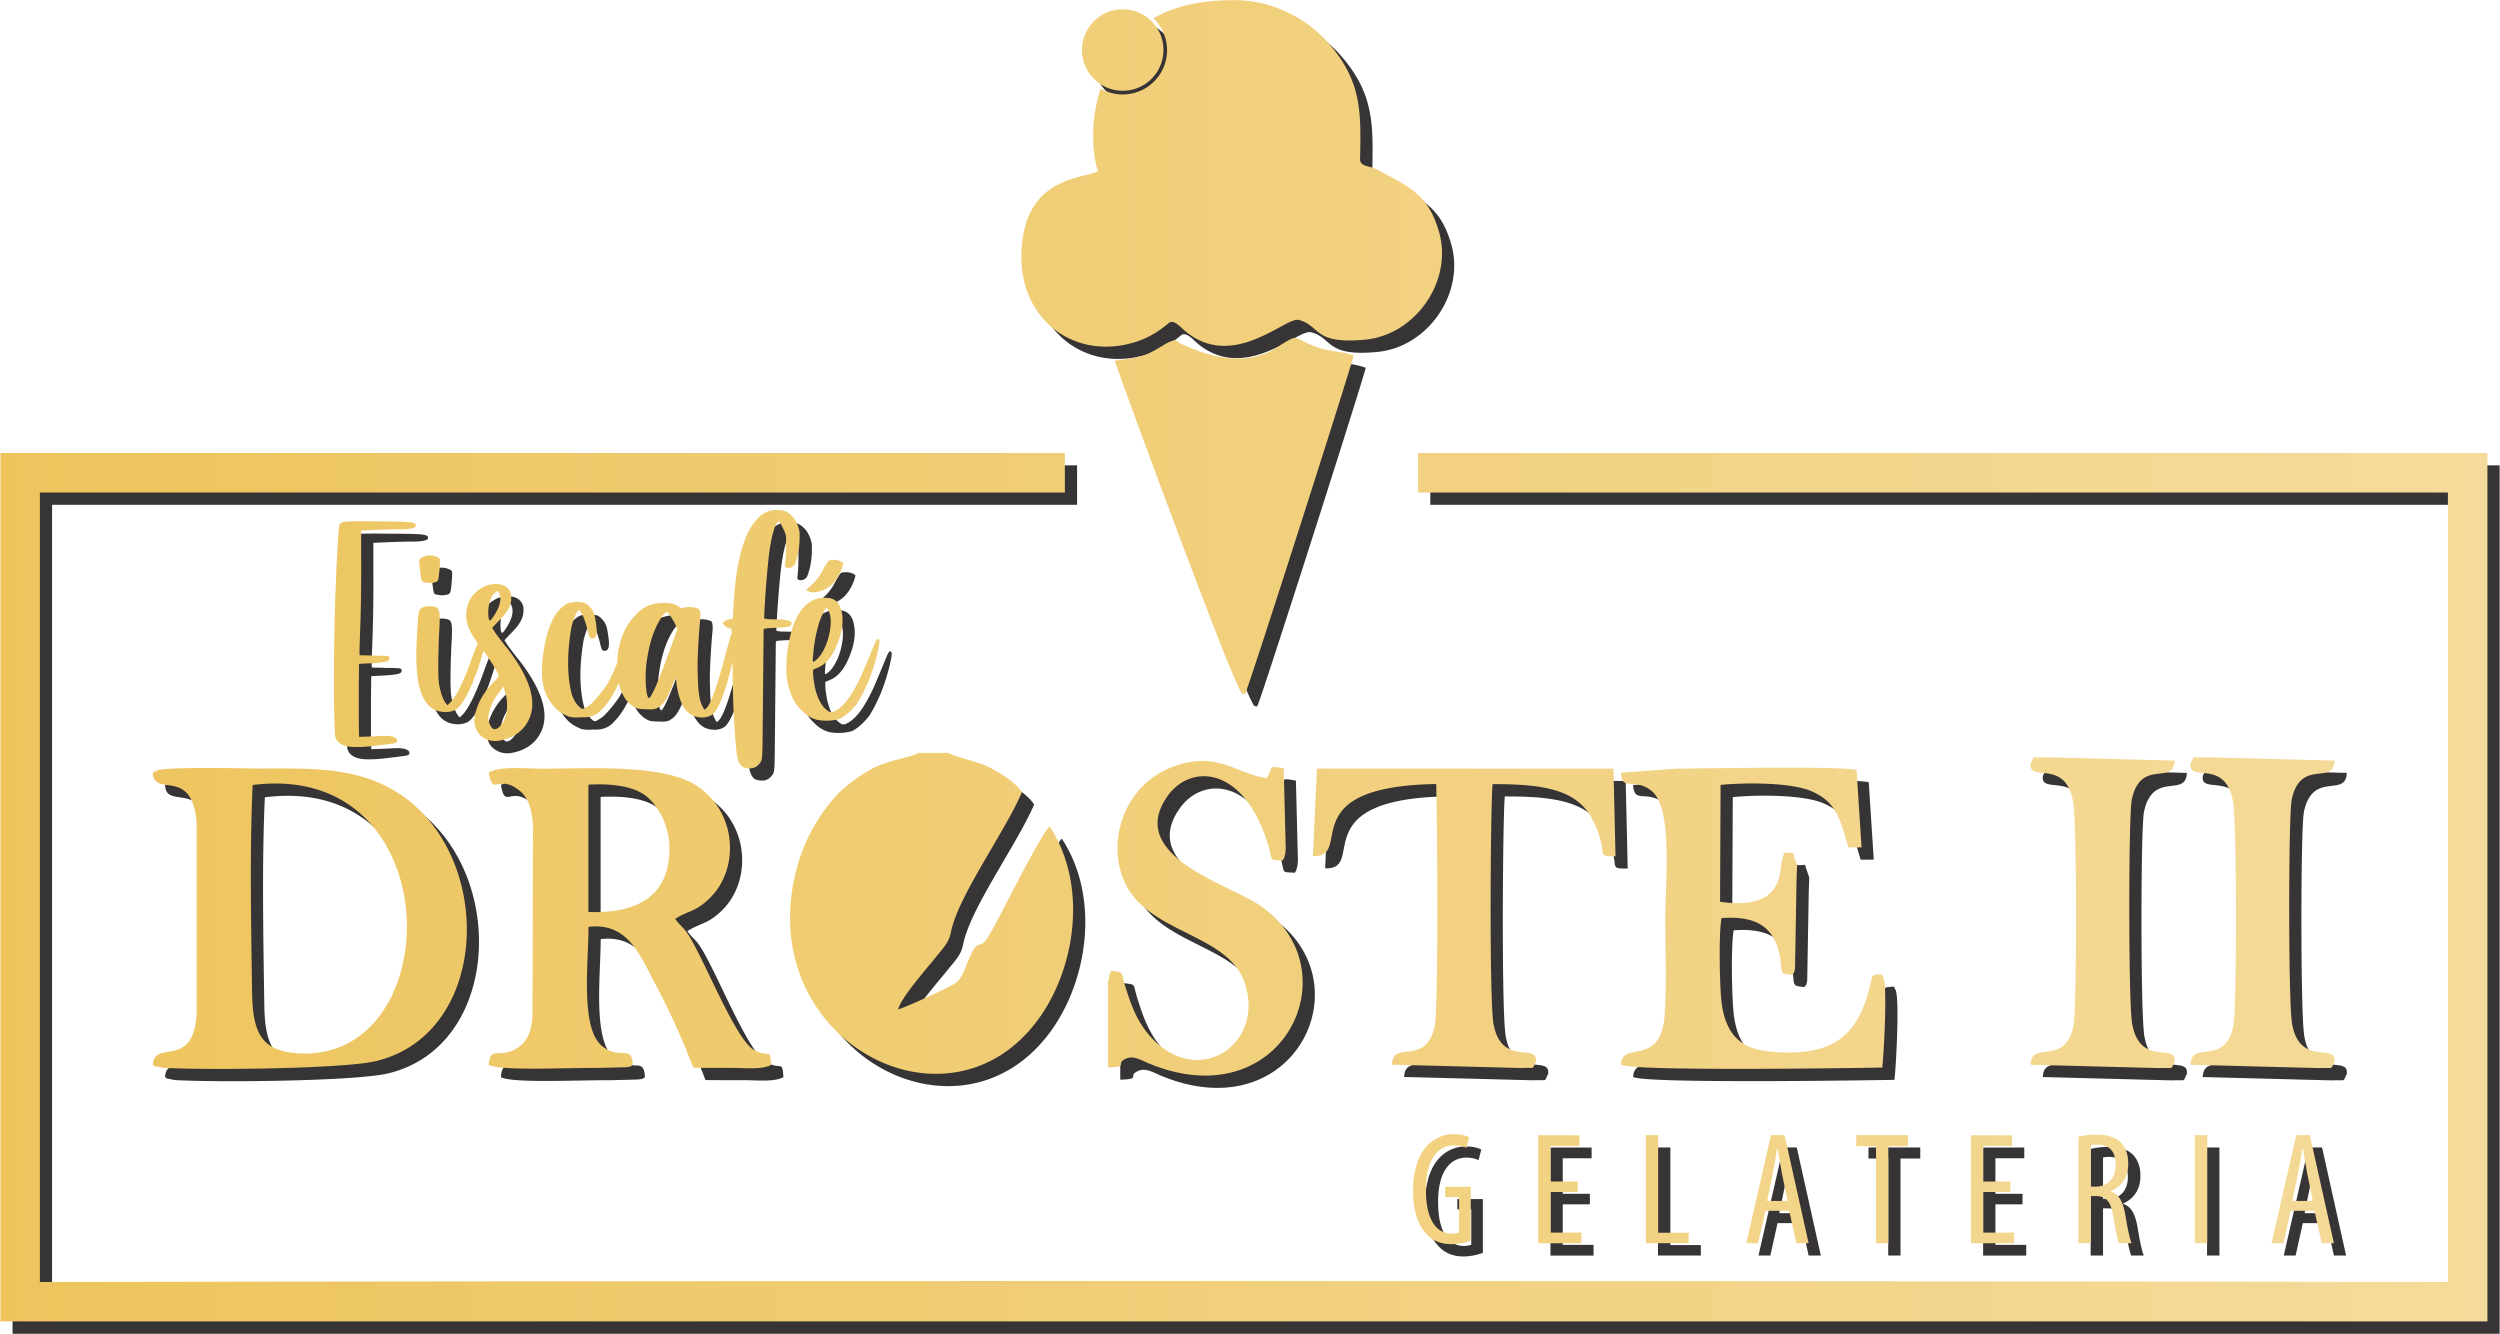 <svg xmlns="http://www.w3.org/2000/svg" width="206.208" height="110.016" viewBox="0 0 284.72 151.95" shape-rendering="geometricPrecision" image-rendering="optimizeQuality" fill-rule="evenodd" xmlns:v="https://vecta.io/nano"><defs><linearGradient id="A" gradientUnits="userSpaceOnUse" x1="0" y1="75.27" x2="283.33" y2="75.27"><stop offset="0" stop-color="#edc45c"/><stop offset="1" stop-color="#f5db9b"/></linearGradient></defs><path d="M109.34 87.18h-3.33c-1.49.69-3.56.8-5.51 1.9-1.43.81-3.1 2.06-3.96 3.05-2.01 2.23-3.84 5.3-4.7 9.35-4.01 18.79 17.84 30.06 27.93 15.85 4.13-5.8 5.51-15.16 1.15-21.79-1.2 1.22-5.51 10.05-6.82 12.29-1.26 2.18-1.15.14-2.24 2.52-.63 1.36-.8 2.46-1.72 3.08-.8.53-5.39 2.63-6.48 2.97.34-1.35 3.15-4.53 4.24-5.88.75-.98 1.55-1.66 1.78-2.93.8-4.09 6.14-11.39 8.09-15.94-.75-1.11-2.12-1.99-3.61-2.78-1.43-.76-3.44-1.04-4.82-1.7zm173.13-34.17H162.9v4.5h117.32v89.94c-91.47-.15-182.87-.16-274.33 0V57.51h116.77v-4.5H3.64 1.39v98.94h283.33V53.01h-2.25zM129.25 2.46c2.56 0 4.64 2.08 4.64 4.64s-2.08 4.64-4.64 4.64-4.64-2.08-4.64-4.64 2.08-4.64 4.64-4.64zm6.54 38.06c-.66-.47-.49-.46-1.41-.09-2.31 1.37-2.53 1.66-6.03 2.06-.04.19 12.58 34.55 14.31 37.63.17.3.14.34.52.35.32-.38 12.4-38.23 12.36-38.57-1.7-.66-3.04-.25-5.63-1.58-.6-.31-.99-.51-1.37-.36-.6.23-1.9 1.18-2.57 1.5-3.4 1.6-7.02.53-10.19-.94zm13.46-2.69c2.6.66 1.62 2.85 7.65 2.26 5.71-.56 9.92-6.63 8.42-12.14-1.2-4.38-3.42-5.29-7.18-7.27-.79-.42-1.88-.27-1.85-1.17.11-5.4.2-8.86-3.62-13.22-2.57-2.94-6.55-4.82-10.39-4.87-3.78-.05-6.98.59-9.53 2.06a5.02 5.02 0 0 1 1.55 3.64c0 2.78-2.26 5.04-5.04 5.04-.92 0-1.79-.25-2.53-.68a21.44 21.44 0 0 0-.58 2.33c-.43 2.22-.34 5.38.3 7.11-1.92.89-8.51.65-8.74 9.37-.2 7.37 5.7 11.82 12.11 10.31 1.88-.44 3.2-1.17 4.67-2.39.24-.2.62-.28 1.44.51 5.53 5.3 11.86-1.24 13.33-.87zm115.77 101.51l.82 3.69h1.39l-2.74-12.31h-1.55l-2.81 12.31h1.35l.82-3.69h2.72zm-2.52-1.13l.64-3.12c.16-.82.35-1.88.49-2.81h.07l.49 2.81.64 3.12h-2.34zm-11.11-7.49v12.31h1.41v-12.31h-1.41zm-13.26 12.31h1.41v-5.37h.55c1.2 0 1.73.64 2.01 2.32.24 1.52.47 2.68.66 3.05h1.42c-.16-.38-.42-1.42-.69-3.12-.27-1.61-.75-2.48-1.66-2.76v-.04c1.24-.57 1.97-1.59 1.97-3.16 0-.97-.26-1.79-.86-2.41-.64-.62-1.55-.88-2.78-.88-.69 0-1.42.07-2.03.24v12.12zm1.41-11.16c.18-.06.46-.07.73-.07 1.52.02 2.1.89 2.1 2.32 0 1.48-.89 2.46-2.25 2.46h-.58v-4.71zm-9.17 4.13h-3.09v-4.05h3.29v-1.22h-4.69v12.31h4.91v-1.22h-3.51v-4.62h3.09v-1.19zm-15.31 7.03h1.41v-11.05h2.25v-1.26h-5.9v1.26h2.25v11.05zm-9.88-3.69l.82 3.69h1.39l-2.74-12.31h-1.55l-2.81 12.31h1.35l.82-3.69h2.72zm-2.52-1.13l.64-3.12c.16-.82.35-1.88.49-2.81h.07l.49 2.81.64 3.12h-2.34zm-13.81 4.82h4.87v-1.19h-3.47v-11.12h-1.41v12.31zm-7.77-7.03h-3.09v-4.05h3.29v-1.22h-4.69v12.31h4.91v-1.22h-3.51v-4.62h3.09v-1.19zm-12.18.6h-2.92v1.17h1.59v4.02c-.11.05-.38.15-.86.15-1.48 0-2.92-1.22-2.92-5.02 0-3.82 1.66-5.04 3.19-5.04.66 0 1.1.13 1.42.29l.31-1.21c-.38-.2-.99-.35-1.75-.35-2.17 0-4.62 1.64-4.64 6.43-.02 2.25.58 3.94 1.48 4.89.82.91 1.83 1.21 2.9 1.21.79 0 1.66-.2 2.19-.42v-6.12zM30.13 90.83c22.54-2.86 22.37 31.41 5.33 30.58-4.36-.22-5.28-2.39-5.39-6.69-.11-7.59-.29-16.35.06-23.88zm38.25-.04c2.52-.14 5.22.12 6.71 1.41 1.32 1.12 2.52 3.32 2.52 5.86 0 5.75-4.07 7.41-9.23 7.24V90.79zm144.47-1.68c-2.35-.46-16.12-.16-20.42-.15l-6.42.47c.11 2.19 1.49.52 3.44 2.03 2.52 1.93 1.61 10.48 1.61 14.6 0 3.47.17 7.45-.06 10.85-.4 6.22-4.87 2.91-4.99 5.78 1.32.81 28.68.35 29.77.33.17-1.48.57-8.59.17-10.14l-.23-.49c-1.26.13-.97-.12-1.38 1.52-1.49 5.75-4.42 7.9-11.36 7.28-3.38-.3-4.93-2.02-5.45-5.19-.29-1.69-.4-8.41-.06-10.02 3.73-.25 5.96.79 6.65 4.37.34 1.84-.17 1.96 1.38 2.1.29-.35.17-.04.34-.7l.17-9.85c0-.41.06-1.6.06-1.93l-.4-1.18c0-.16-.06-.2-.17-.27-1.61.22-.57-.56-1.15.94-.34.91.46 5.77-7.05 4.66l.06-13.31c2.7-.27 7.91-.3 10.27.68 2.92 1.24 3.27 3.06 4.3 6.45l1.49-.01-.57-8.82zM127.57 123c2.58-.07.63-.45 2.18-1.05.75-.27 1.61.22 2.29.52 15.43 6.57 23.57-10.67 12.79-17.95-3.56-2.4-15.14-5.62-10.55-12.32 2.64-3.91 8.95-3.63 11.64 5.81.4 1.48 0 1.34 1.55 1.41.23-.42.06.09.29-.76.17-1-.06.45.06-.59l-.23-9.14c-1.95-.35-1.09-.15-1.95 1.1-3.44-.5-5.28-2.82-9.75-1.59-7 1.95-8.89 9.96-5.79 14.57 3.21 4.74 11.24 5.09 13.02 10.29 2.47 7.14-5.45 12.28-10.84 6.05-1.49-1.74-2.12-3.59-2.81-5.8-.46-1.54-.06-1.35-1.49-1.55-.23.37-.17.18-.29.81-.17.7-.06-.11-.11.6V123zm23.34-24.08c4.82.19-2.58-7.93 14.05-8.2.11 2.48.29 25.49-.17 27.6-1.03 4.64-4.76 1.49-4.87 4.37l14.68.38c1.78-.08 1.2.24 1.72-.7.34-2.24-3.9.61-4.82-4.27-.52-2.7-.34-25.43-.11-27.37 3.27.01 7.05.11 9.41 1.76 1.15.82 1.78 1.74 2.35 3.08 1.43 3.39-.06 3.37 2.24 3.38l-.23-9.98-33.78-.01-.46 9.96zm86.94 7.4v.04.08c-.01 5.68-.09 10.93-.3 11.89-1.03 4.64-4.76 1.49-4.87 4.37l14.68.38c1.78-.08 1.2.24 1.72-.7.34-2.24-3.9.61-4.82-4.27-.25-1.33-.34-7.51-.34-13.68v-.04-.08c.01-5.68.09-10.93.3-11.89 1.03-4.64 4.76-1.49 4.87-4.37l-14.68-.38c-1.78.08-1.2-.24-1.72.7-.34 2.24 3.9-.61 4.82 4.27.25 1.33.34 7.51.34 13.68zm18.22 0v.04.08c-.01 5.68-.09 10.93-.3 11.89-1.03 4.64-4.76 1.49-4.87 4.37l14.68.38c1.78-.08 1.2.24 1.72-.7.34-2.24-3.9.61-4.82-4.27-.25-1.33-.34-7.51-.34-13.68v-.04-.08c.01-5.68.09-10.93.3-11.89 1.03-4.64 4.76-1.49 4.87-4.37l-14.68-.38c-1.78.08-1.2-.24-1.72.7-.34 2.24 3.9-.61 4.82 4.27.25 1.33.34 7.51.34 13.68zM101.35 74.19c.14 0 .2.13.19.38s-.11.75-.29 1.48c-.53 2.1-1.28 3.91-2.24 5.46-.6.78-1.24 1.37-1.93 1.76-.83.25-1.7.3-2.62.14-.69-.18-1.29-.55-1.8-1.1a4.47 4.47 0 0 1-.83-1.04c-.6-1.1-.9-2.32-.9-3.64s.15-2.58.45-3.78c.14-.67.37-1.34.69-2 .32-.67.74-1.23 1.26-1.67.52-.45 1.16-.67 1.92-.67 1.08-.07 1.74.45 1.97 1.55.28 1.22.03 2.64-.72 4.25-.51 1.08-1.16 1.8-1.97 2.14l-.55.24v.48c0 .25.06.71.17 1.38.3 1.43.81 2.37 1.52 2.83.21.18.46.2.76.03 1.1-.51 2.22-2.09 3.35-4.77l1.23-2.95c.15-.33.27-.5.36-.5zm-7.36 1.76c-.05.44-.06.7-.05.78s.06.09.16.02c.14-.07.31-.22.52-.45.55-.67.95-1.54 1.19-2.62s.24-1.96-.02-2.62c-.14-.28-.23-.41-.28-.41-.07 0-.18.15-.33.45s-.31.67-.47 1.1c-.39 1.24-.63 2.5-.73 3.76zm-.62-7.22c-.21-.09-.17-.23.1-.41.74-.6 1.29-1.29 1.66-2.07.32-.58.54-.91.66-1 .53-.12 1-.07 1.42.14l.21.17-.17.59c-.64 1.68-1.69 2.59-3.14 2.73-.35 0-.59-.05-.73-.14zm-7.29 20.1c-.46-.21-.74-.81-.83-1.8-.25-2.19-.4-5.34-.45-9.46l-.01-.76c-.78 3.39-1.54 5.39-2.3 6.01-.64.39-1.38.43-2.21.1-.51-.25-.91-.67-1.21-1.24-.32-.69-.54-1.51-.66-2.45-.02-.39-.06-.6-.1-.62 0 .02-.05.13-.14.33s-.2.44-.31.74c-.48 1.27-.98 2.03-1.48 2.28-.25.21-.69.29-1.31.24-.69 0-1.13-.06-1.31-.17a3.27 3.27 0 0 1-1.42-1.43c-.23-.46-.4-.93-.5-1.41-.56 1.27-1.17 2.25-1.85 2.95-.58.71-1.38 1.04-2.42.97-.78.07-1.32.01-1.62-.17-.87-.35-1.57-.97-2.07-1.86-.69-1.06-.93-2.54-.72-4.45.37-3.52 1.32-5.69 2.87-6.49.71-.21 1.39-.21 2.04 0 .46.28.79.7 1 1.28.07.28.14.69.21 1.24.14.99 0 1.48-.41 1.48-.16.02-.28-.03-.35-.17s-.16-.47-.28-1c-.32-1.15-.63-1.84-.93-2.07-.3.25-.59.92-.86 2-.51 2.97-.49 5.49.03 7.56.23.71.55 1.23.97 1.55.16.18.36.2.59.03.21-.12.41-.25.62-.41.55-.51 1.17-1.25 1.86-2.24.32-.57.7-1.38 1.14-2.41a10.22 10.22 0 0 1 .38-2.48 7.16 7.16 0 0 1 2.21-3.51c.71-.58 1.53-.87 2.45-.9.9-.05 1.55.09 1.97.41.21.18.39.23.55.14.58-.14 1.1-.12 1.59.07.32 0 .41.52.28 1.55-.23 2.88-.31 4.89-.24 6.04.02 1.86.21 3.06.55 3.59.14.35.26.43.38.24.28-.23.59-.85.95-1.85s.79-2.46 1.29-4.37c.35-1.29.58-2.09.69-2.4l.02-.05c-.01-.15-.02-.26-.04-.33-.03-.15-.09-.2-.16-.16-.28 0-.55-.18-.83-.55 0-.18.27-.35.79-.48l.35-.07.07-1.21c.25-5.3 1.21-8.73 2.87-10.29.51-.55 1.14-.84 1.9-.86.48-.02.86.02 1.14.14.83.37 1.37 1.14 1.62 2.31.07 1.45-.12 2.71-.55 3.76-.25.32-.55.44-.9.35-.11-.02-.18-.08-.19-.17s.01-.31.05-.66a22.73 22.73 0 0 0 .07-1.83c0-.51-.02-.85-.05-1.04-.03-.18-.14-.46-.33-.83-.23-.48-.39-.74-.48-.76-.44.35-.81 1.61-1.11 3.8a113.91 113.91 0 0 0-.52 6.49l-.03.79.35.07c.25.02.67.03 1.24.03.67.02 1.13.1 1.38.24s.24.31-.03.52c-.09.05-.26.09-.5.12s-.62.06-1.12.09a14.45 14.45 0 0 0-1.16.07c-.15.02-.22.08-.22.17l-.07 7.42-.05 5.11c-.01 1.04-.03 1.69-.07 1.97-.03.28-.09.46-.16.55-.44.67-1.07.86-1.9.59zm-7.8-15.09l.24-.69-.28-.62c-.48-.87-.82-1.31-1-1.31-.05 0-.2.16-.45.48-.92 1.34-1.52 3.14-1.8 5.42a12.81 12.81 0 0 0-.09 1.76c.01.6.05 1.11.12 1.52s.16.62.28.62c.05 0 .15-.14.31-.41.51-.92 1.39-3.18 2.66-6.77zm-19.27 1.35c3.2 4.1 3.82 7.22 1.86 9.36-.62.64-1.44 1.08-2.45 1.29-1.01.22-1.85-.03-2.52-.74-.46-.64-.61-1.36-.45-2.14.3-1.31.92-2.46 1.86-3.45a10.9 10.9 0 0 0 .62-.67c.16-.2.24-.3.24-.33 0-.09-.15-.4-.45-.92s-.66-1.06-1.07-1.64c-.08-.1-.16-.21-.23-.31a27.18 27.18 0 0 1-.84 2.63c-.87 2.35-1.67 3.72-2.38 4.11-.51.23-1.07.29-1.69.17-.87-.16-1.53-.71-1.97-1.66-.64-1.24-.87-3.52-.69-6.84.07-1.47.14-2.39.21-2.76.09-.48.48-.72 1.17-.72.41 0 .71.05.9.16.18.1.29.39.31.86s0 1.24-.07 2.3c-.12 2.88-.12 4.72 0 5.53.18.99.43 1.7.72 2.14l.24.28.45-.45c.62-.74 1.32-2.16 2.11-4.28a63.65 63.65 0 0 1 .88-2.35h0l-.59-.88a4.52 4.52 0 0 1-.74-2.4c.09-1.52.84-2.6 2.24-3.25.87-.28 1.6-.27 2.18.03a1.4 1.4 0 0 1 .73 1.35c.05.78-.41 1.65-1.38 2.59l-.79.83.38.59c.3.41.7.94 1.21 1.59zm-1.83-3c.05 0 .17-.15.38-.45.71-1.06.94-1.92.69-2.59-.09-.28-.21-.36-.35-.24-.58.39-.89 1.15-.93 2.28 0 .35.02.6.05.76s.09.24.16.24zm1.76 10.98a5.08 5.08 0 0 0-.14-3.11s-.03-.12-.1-.35l-.45.62c-.71.85-1.14 1.81-1.28 2.87 0 .39.11.76.33 1.1.22.35.52.36.91.03a2.56 2.56 0 0 0 .73-1.17zm-9.26-15.33a.35.35 0 0 1-.31-.28c-.05-.16-.1-.54-.17-1.14l-.1-.83a.58.58 0 0 1 .21-.52c.64-.39 1.31-.4 2-.03.09.05.14.14.16.29.01.15-.01.5-.05 1.05-.05.51-.09.85-.12 1.02s-.1.29-.19.36c-.41.18-.89.21-1.42.07zm-9.12 18.58c-.58-.21-.92-.56-1.04-1.07-.18-3.25-.18-8.33 0-15.26l.14-3.61.14-2.68.12-1.71c.03-.4.06-.64.09-.71 0-.25.23-.4.69-.45s1.68-.06 3.66-.03c1.91 0 3.13.03 3.64.09.52.06.75.18.71.36.05.14-.09.25-.4.33s-.79.12-1.43.12c-.67 0-1.6.02-2.8.07l-1.59.07v2.94a200.45 200.45 0 0 1-.07 7.11l-.1 2.9c-.02.78-.02 1.2 0 1.24.02.02.18.03.47.03s.65.01 1.09.03c.44 0 .81.01 1.12.02s.5.03.57.05c.12.07.16.16.14.28 0 .16-.16.28-.47.35s-.85.13-1.61.17l-1.38.07-.03 2.45v4.14l.03 1.73 1.83-.07c.78-.05 1.31-.06 1.57-.03.27.02.47.07.6.14.23.09.35.22.35.38 0 .14-.08.23-.24.28s-.74.13-1.73.24c-2.03.28-3.38.29-4.08.03zm22.65 2.65c-1.84 0-5.16-.33-6.19.47.52 2.79 1.03.05 3.5 2.02 1.09.87 1.43 2.23 1.55 4.05l-.06 21.46c-.06 1.71-.46 2.97-1.72 3.82-1.95 1.28-3.1-.34-3.27 1.92 1.26.71 8.6.33 12.56.35l3.1-.08c.75-.14.29.03.75-.27-.11-2.34-1.32-.53-3.38-2.05-2.64-1.92-1.66-9.44-1.66-13.67 4.53-.55 5.91 3.33 7.57 6.44 1.43 2.62 3.33 6.79 4.36 9.61 1.55.03 3.04.01 4.59.02 1.26 0 3.27.22 4.3-.35-.17-2.02-.17-.73-1.95-1.69-2.12-1.11-5.79-10.61-7.57-13.24-.52-.78-.92-.98-1.43-1.7 1.61-1.01 2.29-.75 3.96-2.38 3.38-3.3 3.15-9.84-1.61-12.85-3.79-2.42-12.22-1.88-17.38-1.88zm-31.6-.01c-1.61.01-10.9-.26-12.39.21l-.46.27c.11 2.91 4.59-.82 4.99 5.86v21.62c-.4 6.38-4.82 2.83-4.99 5.78.4.25-.23.07.75.27.4.09.52.08.92.1 5.22.25 20.25.08 23.8-.8 14.05-3.43 13.53-26.77-.4-31.97-3.9-1.46-7.91-1.35-12.22-1.35z" fill="#373435"/><path d="M107.95 85.78h-3.33c-1.49.69-3.56.8-5.51 1.9-1.43.81-3.1 2.06-3.96 3.05-2.01 2.23-3.84 5.3-4.7 9.35-4.01 18.79 17.84 30.06 27.93 15.85 4.13-5.8 5.51-15.16 1.15-21.79-1.2 1.22-5.51 10.05-6.82 12.29-1.26 2.18-1.15.14-2.24 2.52-.63 1.36-.8 2.46-1.72 3.08-.8.53-5.39 2.63-6.48 2.97.34-1.35 3.15-4.53 4.24-5.88.75-.98 1.55-1.66 1.78-2.93.8-4.09 6.14-11.39 8.09-15.94-.75-1.11-2.12-1.99-3.61-2.78-1.43-.76-3.44-1.04-4.82-1.7zm173.13-34.17H161.51v4.5h117.32v89.94c-91.47-.15-182.87-.16-274.33 0V56.11h116.77v-4.5H2.25 0v98.93h283.33V51.61h-2.25zM127.86 1.06c2.56 0 4.64 2.08 4.64 4.64s-2.08 4.64-4.64 4.64-4.64-2.08-4.64-4.64 2.08-4.64 4.64-4.64zm6.54 38.06c-.66-.47-.49-.46-1.41-.09-2.31 1.37-2.53 1.66-6.03 2.06-.04.19 12.58 34.55 14.31 37.63.17.3.14.34.52.35.32-.38 12.41-38.23 12.37-38.57-1.7-.66-3.04-.24-5.63-1.58-.6-.31-.99-.51-1.37-.36-.6.23-1.9 1.18-2.57 1.5-3.4 1.6-7.02.53-10.19-.94zm13.46-2.69c2.6.66 1.62 2.85 7.65 2.26 5.71-.56 9.92-6.63 8.42-12.14-1.2-4.38-3.42-5.29-7.18-7.27-.79-.42-1.88-.27-1.85-1.17.11-5.4.2-8.86-3.62-13.22-2.57-2.94-6.55-4.82-10.39-4.87-3.78-.05-6.98.59-9.53 2.06a5.02 5.02 0 0 1 1.55 3.64c0 2.78-2.26 5.04-5.04 5.04-.92 0-1.79-.25-2.53-.68a21.44 21.44 0 0 0-.58 2.33c-.43 2.22-.34 5.38.3 7.11-1.92.89-8.51.65-8.74 9.37-.2 7.37 5.7 11.82 12.11 10.31 1.88-.44 3.2-1.17 4.67-2.39.24-.2.62-.28 1.44.51 5.53 5.3 11.86-1.24 13.33-.87zm115.77 101.51l.82 3.69h1.39l-2.74-12.31h-1.55l-2.81 12.31h1.35l.82-3.69h2.72zm-2.52-1.13l.64-3.12c.16-.82.35-1.88.49-2.81h.07l.49 2.81.64 3.12h-2.34zM250 129.32v12.31h1.41v-12.31H250zm-13.26 12.31h1.41v-5.37h.55c1.21 0 1.73.64 2.01 2.32.24 1.52.47 2.68.66 3.05h1.42c-.16-.38-.42-1.42-.69-3.12-.27-1.61-.75-2.48-1.66-2.76v-.04c1.24-.57 1.97-1.59 1.97-3.16 0-.97-.26-1.79-.86-2.41-.64-.62-1.55-.88-2.78-.88-.69 0-1.42.07-2.03.24v12.12zm1.41-11.16c.18-.05.46-.07.73-.07 1.52.02 2.1.89 2.1 2.32 0 1.48-.89 2.46-2.25 2.46h-.58v-4.71zm-9.17 4.13h-3.09v-4.05h3.29v-1.22h-4.69v12.31h4.91v-1.22h-3.51v-4.62h3.09v-1.19zm-15.31 7.03h1.41v-11.05h2.25v-1.26h-5.9v1.26h2.25v11.05zm-9.88-3.69l.82 3.69H206l-2.74-12.31h-1.55l-2.81 12.31h1.35l.82-3.69h2.72zm-2.52-1.13l.64-3.12c.16-.82.35-1.88.49-2.81h.07l.49 2.81.64 3.12h-2.34zm-13.81 4.82h4.87v-1.19h-3.47v-11.12h-1.41v12.31zm-7.77-7.03h-3.09v-4.05h3.29v-1.22h-4.69v12.31h4.91v-1.22h-3.51v-4.62h3.09v-1.19zm-12.18.6h-2.92v1.17h1.59v4.02c-.11.06-.38.15-.86.15-1.48 0-2.92-1.22-2.92-5.02 0-3.82 1.66-5.04 3.2-5.04.66 0 1.1.13 1.42.29l.31-1.21c-.38-.2-.99-.35-1.75-.35-2.17 0-4.62 1.64-4.64 6.43-.02 2.25.58 3.94 1.48 4.89.82.91 1.83 1.21 2.9 1.21.79 0 1.66-.2 2.19-.42v-6.12zM28.74 89.43c22.54-2.86 22.37 31.41 5.33 30.58-4.36-.22-5.28-2.39-5.39-6.69-.11-7.59-.29-16.35.06-23.88zm38.25-.04c2.52-.14 5.22.12 6.71 1.41 1.32 1.12 2.52 3.32 2.52 5.86 0 5.75-4.07 7.41-9.23 7.24V89.39zm144.47-1.68c-2.35-.46-16.12-.16-20.42-.15l-6.42.47c.11 2.19 1.49.52 3.44 2.03 2.52 1.93 1.61 10.48 1.61 14.6 0 3.47.17 7.45-.06 10.85-.4 6.22-4.87 2.91-4.99 5.78 1.32.81 28.68.35 29.77.33.17-1.48.57-8.59.17-10.14l-.23-.49c-1.26.13-.97-.12-1.38 1.53-1.49 5.75-4.42 7.9-11.36 7.28-3.38-.3-4.93-2.02-5.45-5.19-.29-1.69-.4-8.41-.06-10.02 3.73-.25 5.96.79 6.65 4.37.34 1.84-.17 1.96 1.38 2.1.29-.35.17-.04.34-.7l.17-9.85c0-.41.06-1.6.06-1.93l-.4-1.18c0-.16-.06-.2-.17-.27-1.61.22-.57-.56-1.15.94-.34.91.46 5.77-7.05 4.66l.06-13.31c2.7-.27 7.91-.3 10.27.68 2.92 1.24 3.27 3.06 4.3 6.45l1.49-.01-.57-8.82zm-85.28 33.89c2.58-.07.63-.45 2.18-1.05.75-.27 1.61.22 2.29.52 15.43 6.57 23.57-10.67 12.79-17.95-3.56-2.4-15.14-5.62-10.55-12.32 2.64-3.91 8.95-3.63 11.64 5.81.4 1.48 0 1.34 1.55 1.42.23-.42.06.09.29-.76.17-1-.06.45.06-.59l-.23-9.14c-1.95-.35-1.09-.15-1.95 1.1-3.44-.5-5.28-2.82-9.75-1.59-7 1.95-8.89 9.96-5.79 14.57 3.21 4.74 11.24 5.09 13.02 10.29 2.47 7.14-5.45 12.28-10.84 6.04-1.49-1.74-2.12-3.59-2.81-5.8-.46-1.54-.06-1.35-1.49-1.55-.23.37-.17.18-.29.81-.17.7-.06-.11-.11.6v9.59zm23.34-24.08c4.82.19-2.58-7.93 14.05-8.2.11 2.48.29 25.49-.17 27.6-1.03 4.64-4.76 1.49-4.87 4.37l14.68.38c1.78-.08 1.2.24 1.72-.7.34-2.24-3.9.61-4.82-4.27-.52-2.7-.34-25.43-.11-27.37 3.27.01 7.05.11 9.41 1.76 1.15.82 1.78 1.74 2.35 3.08 1.43 3.39-.06 3.37 2.24 3.38l-.23-9.98-33.78-.01-.46 9.96zm86.94 7.4v.04.08c-.01 5.68-.09 10.93-.3 11.89-1.03 4.64-4.76 1.49-4.87 4.37l14.68.38c1.78-.08 1.2.24 1.72-.7.34-2.24-3.9.61-4.82-4.27-.25-1.33-.34-7.51-.34-13.68v-.04-.08c.01-5.68.09-10.93.3-11.89 1.03-4.64 4.76-1.49 4.87-4.37l-14.68-.38c-1.78.08-1.2-.24-1.72.7-.34 2.24 3.9-.61 4.82 4.27.25 1.33.34 7.51.34 13.68zm18.22 0v.04.08c-.01 5.68-.09 10.93-.3 11.89-1.03 4.64-4.76 1.49-4.87 4.37l14.68.38c1.78-.08 1.2.24 1.72-.7.34-2.24-3.9.61-4.82-4.27-.25-1.33-.34-7.51-.34-13.68v-.04-.08c.01-5.68.09-10.93.3-11.89 1.03-4.64 4.76-1.49 4.87-4.37l-14.68-.38c-1.78.08-1.2-.24-1.72.7-.34 2.24 3.9-.61 4.82 4.27.25 1.33.34 7.51.34 13.68zM99.96 72.79c.14 0 .2.13.19.38s-.11.75-.29 1.48c-.53 2.1-1.28 3.91-2.24 5.46-.6.78-1.24 1.37-1.93 1.76-.83.25-1.7.3-2.62.14-.69-.18-1.29-.55-1.8-1.1a4.69 4.69 0 0 1-.83-1.04c-.6-1.11-.9-2.32-.9-3.64s.15-2.58.45-3.78c.14-.67.37-1.34.69-2 .32-.67.74-1.23 1.26-1.67.52-.45 1.16-.67 1.92-.67 1.08-.07 1.74.45 1.97 1.55.28 1.22.03 2.64-.72 4.25-.51 1.08-1.16 1.8-1.97 2.14l-.55.24v.48c0 .25.06.71.17 1.38.3 1.43.81 2.37 1.52 2.83.21.18.46.2.76.03 1.11-.51 2.22-2.1 3.35-4.77l1.23-2.95c.15-.33.27-.5.36-.5zm-7.36 1.76c-.05.44-.06.7-.05.78s.06.09.16.02c.14-.07.31-.22.52-.45.55-.67.95-1.54 1.19-2.62s.24-1.96-.02-2.62c-.14-.28-.23-.41-.28-.41-.07 0-.18.15-.33.45a13.3 13.3 0 0 0-.47 1.11c-.39 1.24-.63 2.5-.72 3.76zm-.62-7.22c-.21-.09-.17-.23.1-.41.74-.6 1.29-1.29 1.66-2.07.32-.58.54-.91.66-1 .53-.12 1-.07 1.42.14l.21.17-.17.59c-.64 1.68-1.69 2.59-3.14 2.73-.35 0-.59-.05-.72-.14zm-7.29 20.1c-.46-.21-.74-.81-.83-1.8-.25-2.19-.4-5.34-.45-9.46l-.01-.76c-.78 3.39-1.54 5.39-2.3 6.01-.65.39-1.38.43-2.21.1-.51-.25-.91-.67-1.21-1.24-.32-.69-.54-1.51-.66-2.45-.02-.39-.06-.6-.1-.62 0 .02-.05.13-.14.33s-.2.44-.31.74c-.48 1.27-.98 2.03-1.48 2.28-.25.21-.69.29-1.31.24-.69 0-1.13-.06-1.31-.17a3.27 3.27 0 0 1-1.42-1.43c-.23-.46-.4-.93-.5-1.41-.56 1.27-1.17 2.25-1.85 2.95-.58.71-1.38 1.04-2.42.97-.78.07-1.32.01-1.62-.17-.88-.35-1.57-.97-2.07-1.86-.69-1.06-.93-2.54-.73-4.46.37-3.52 1.32-5.69 2.87-6.49.71-.21 1.39-.21 2.04 0 .46.28.79.7 1 1.28.07.28.14.69.21 1.24.14.99 0 1.48-.41 1.48-.16.02-.28-.03-.35-.17s-.16-.47-.28-1c-.32-1.15-.63-1.84-.93-2.07-.3.25-.59.92-.86 2-.51 2.97-.49 5.49.03 7.56.23.71.55 1.23.97 1.55.16.18.36.2.59.03a4.42 4.42 0 0 0 .62-.41c.55-.51 1.17-1.25 1.86-2.24.32-.57.7-1.38 1.14-2.41a10.22 10.22 0 0 1 .38-2.48c.39-1.39 1.13-2.56 2.21-3.5.71-.58 1.53-.87 2.45-.9.9-.05 1.55.09 1.97.41.21.18.39.23.55.14.58-.14 1.1-.11 1.59.07.32 0 .41.52.28 1.55-.23 2.88-.31 4.89-.24 6.04.02 1.86.21 3.06.55 3.59.14.35.27.43.38.24.28-.23.59-.85.95-1.85s.79-2.46 1.29-4.37c.35-1.29.58-2.09.69-2.4l.02-.05c-.01-.15-.02-.26-.04-.33-.03-.15-.09-.2-.16-.16-.28 0-.55-.18-.83-.55 0-.18.26-.35.79-.48l.35-.07.07-1.21c.25-5.3 1.21-8.73 2.87-10.29.51-.55 1.14-.84 1.9-.86.48-.02.86.02 1.14.14.83.37 1.37 1.14 1.62 2.31.07 1.45-.12 2.71-.55 3.76-.25.32-.55.44-.9.35-.11-.02-.18-.08-.19-.17s.01-.31.05-.66a22.73 22.73 0 0 0 .07-1.83c0-.51-.02-.85-.05-1.04-.03-.18-.14-.46-.33-.83-.23-.48-.39-.74-.48-.76-.44.35-.81 1.61-1.1 3.8a113.91 113.91 0 0 0-.52 6.49l-.03.79.35.07c.25.02.67.03 1.24.03.67.02 1.13.1 1.38.24s.24.31-.03.52c-.09.05-.26.09-.5.12s-.62.06-1.12.09a14.45 14.45 0 0 0-1.16.07c-.15.02-.22.08-.22.17l-.07 7.43-.05 5.11c-.01 1.04-.03 1.69-.07 1.97-.03.28-.09.46-.16.55-.44.67-1.07.86-1.9.59zm-7.8-15.09l.24-.69-.28-.62c-.48-.87-.82-1.31-1-1.31-.05 0-.2.16-.45.48-.92 1.34-1.52 3.14-1.8 5.42a12.81 12.81 0 0 0-.09 1.76c.01.6.05 1.1.12 1.52.07.41.16.62.28.62.05 0 .15-.14.31-.41.51-.92 1.39-3.18 2.66-6.77zm-19.27 1.35c3.2 4.1 3.82 7.22 1.86 9.36-.62.64-1.44 1.08-2.45 1.29-1.01.22-1.85-.03-2.52-.74-.46-.64-.61-1.36-.45-2.14.3-1.31.92-2.46 1.86-3.45a10.9 10.9 0 0 0 .62-.67c.16-.2.24-.3.24-.33 0-.09-.15-.4-.45-.91-.3-.52-.66-1.06-1.07-1.64-.08-.1-.16-.21-.24-.31a27.18 27.18 0 0 1-.84 2.63c-.87 2.35-1.67 3.72-2.38 4.11-.51.23-1.07.29-1.69.17-.87-.16-1.53-.71-1.97-1.66-.64-1.24-.88-3.52-.69-6.84.07-1.47.14-2.39.21-2.76.09-.48.48-.73 1.17-.73.41 0 .71.05.9.16.18.1.29.39.31.86s0 1.24-.07 2.3c-.11 2.88-.11 4.72 0 5.53.18.99.43 1.7.73 2.14l.24.28.45-.45c.62-.74 1.32-2.16 2.11-4.28a63.65 63.65 0 0 1 .88-2.35h0l-.59-.88a4.55 4.55 0 0 1-.74-2.4c.09-1.52.84-2.6 2.24-3.25.87-.28 1.6-.26 2.18.03.51.3.75.75.72 1.35.05.78-.41 1.65-1.38 2.59l-.79.83.38.59c.3.41.7.94 1.21 1.59zm-1.83-3c.05 0 .17-.15.38-.45.71-1.06.94-1.92.69-2.59-.09-.28-.21-.36-.35-.24-.58.39-.89 1.15-.93 2.28 0 .35.02.6.05.76s.09.24.16.24zm1.76 10.98a5.08 5.08 0 0 0-.14-3.11s-.03-.12-.1-.35l-.45.62c-.71.85-1.14 1.81-1.28 2.87 0 .39.11.76.33 1.1.22.35.52.36.91.03a2.46 2.46 0 0 0 .72-1.17zm-9.26-15.33c-.16-.02-.26-.11-.31-.28-.05-.16-.1-.54-.17-1.14l-.1-.83a.58.58 0 0 1 .21-.52c.65-.39 1.31-.4 2-.03.09.05.14.14.16.29.01.15-.01.5-.05 1.05-.05.51-.09.85-.12 1.02s-.1.29-.19.36c-.41.18-.89.21-1.42.07zm-9.12 18.58c-.58-.21-.92-.56-1.04-1.07-.18-3.25-.18-8.33 0-15.26l.14-3.61.14-2.68.12-1.71c.03-.4.06-.64.09-.71 0-.25.23-.4.69-.45s1.68-.06 3.66-.03c1.91 0 3.13.03 3.64.09.52.06.75.18.71.36.05.14-.09.25-.4.33s-.79.12-1.43.12c-.67 0-1.6.02-2.8.07l-1.59.07v2.94a200.45 200.45 0 0 1-.07 7.11l-.1 2.9c-.02.78-.02 1.2 0 1.24.02.02.18.03.47.03s.65.01 1.09.03c.44 0 .81.01 1.12.02s.5.03.57.05c.11.07.16.16.14.28 0 .16-.16.28-.47.35s-.85.13-1.61.17l-1.38.07-.03 2.45v4.14l.03 1.73 1.83-.07c.78-.05 1.31-.06 1.57-.03.26.02.47.07.6.14.23.09.35.22.35.38 0 .14-.08.23-.24.28s-.74.13-1.73.24c-2.03.28-3.38.29-4.07.03zm22.65 2.65c-1.84 0-5.16-.33-6.19.47.52 2.79 1.03.05 3.5 2.02 1.09.87 1.43 2.23 1.55 4.05l-.06 21.46c-.06 1.71-.46 2.97-1.72 3.82-1.95 1.28-3.1-.34-3.27 1.92 1.26.71 8.6.33 12.56.35l3.1-.08c.75-.14.29.03.75-.27-.11-2.34-1.32-.53-3.38-2.05-2.64-1.92-1.66-9.43-1.66-13.67 4.53-.55 5.91 3.34 7.57 6.44 1.43 2.62 3.33 6.79 4.36 9.61 1.55.03 3.04.01 4.59.02 1.26 0 3.27.22 4.3-.35-.17-2.02-.17-.73-1.95-1.69-2.12-1.11-5.79-10.61-7.57-13.24-.52-.78-.92-.98-1.43-1.7 1.61-1.01 2.29-.75 3.96-2.38 3.38-3.3 3.15-9.84-1.61-12.85-3.79-2.42-12.22-1.88-17.38-1.88zm-31.6-.01c-1.61.01-10.9-.26-12.39.21l-.46.27c.11 2.91 4.59-.82 4.99 5.86v21.62c-.4 6.38-4.82 2.83-4.99 5.78.4.25-.23.07.75.27.4.09.52.08.92.1 5.22.25 20.25.08 23.8-.8 14.05-3.43 13.54-26.77-.4-31.97-3.9-1.46-7.91-1.35-12.22-1.35z" fill="url(#A)"/></svg>